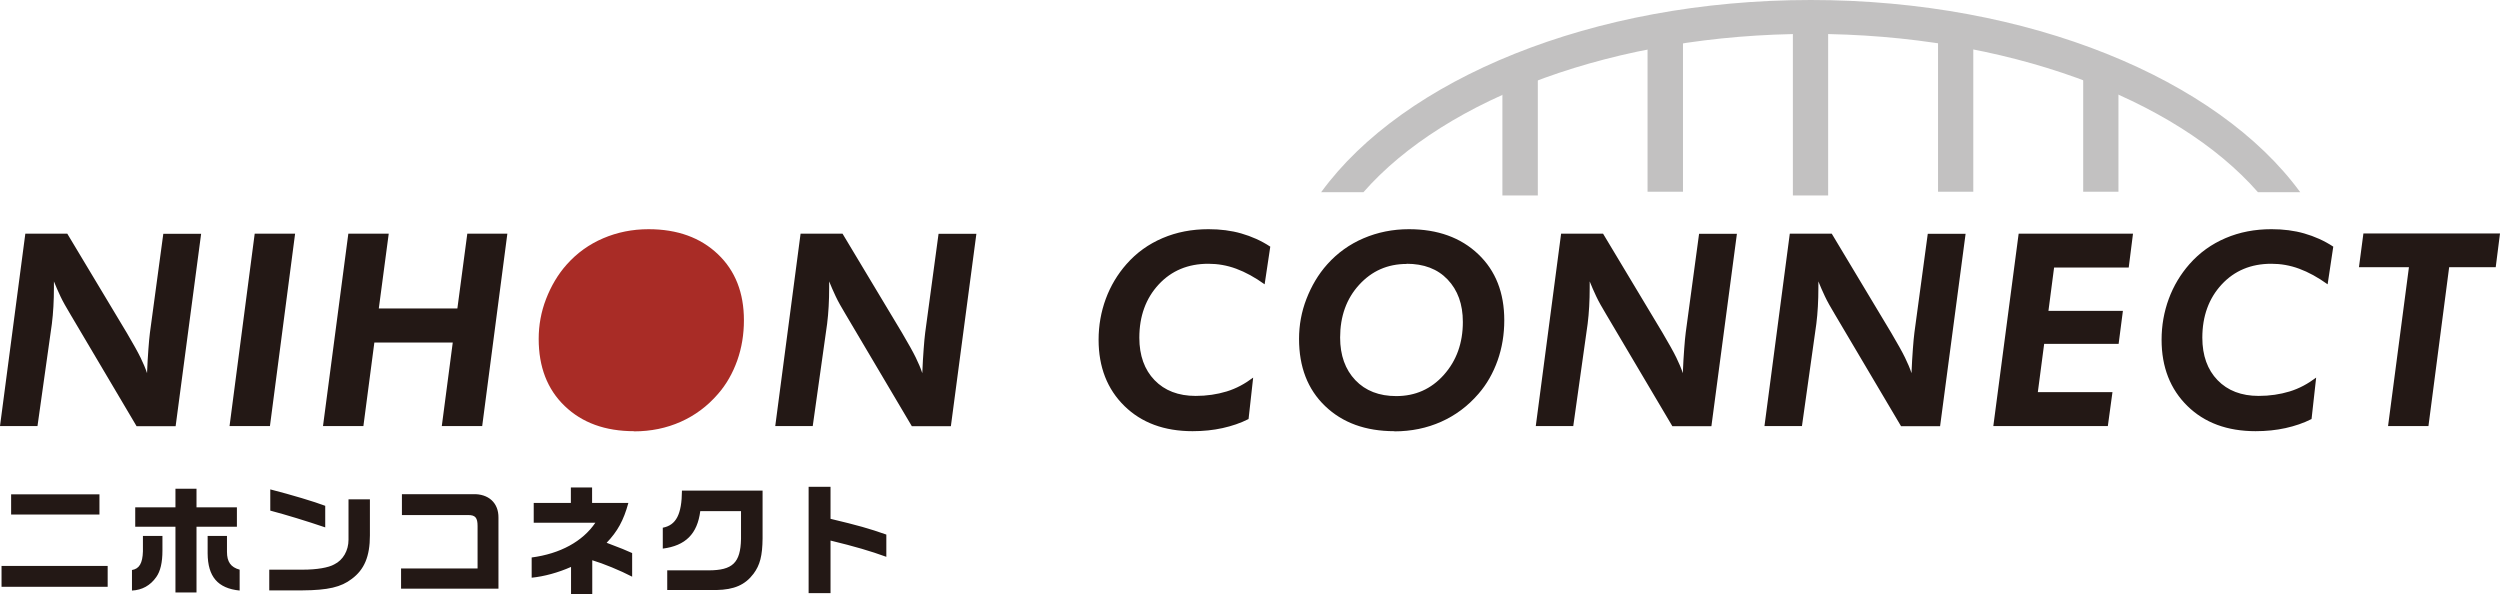<?xml version="1.0" encoding="UTF-8"?> <svg xmlns="http://www.w3.org/2000/svg" id="_レイヤー_1" viewBox="0 0 146.05 34.73"><defs><style>.cls-1{fill:#c2c1c1}.cls-3{fill:#231815}</style></defs><path class="cls-3" d="M0 24.89l1.48-11.24h2.45l3.48 5.8c.37.63.64 1.11.8 1.44s.29.63.38.91c.02-.53.05-1 .08-1.41s.06-.73.09-.96l.78-5.77h2.21L10.26 24.9H7.98l-3.87-6.54c-.24-.4-.44-.75-.58-1.05s-.27-.59-.38-.87v.36c0 .38-.01.76-.03 1.11s-.05.7-.09 1.01l-.84 5.97H0zm13.41 0l1.47-11.24h2.36l-1.47 11.24h-2.36zm5.46 0l1.48-11.24h2.36l-.58 4.37h4.59l.58-4.37h2.34l-1.47 11.24h-2.36l.64-4.88h-4.58l-.64 4.88h-2.36z"></path><path d="M37.04 25.19c-1.68 0-3.03-.49-4.05-1.47s-1.52-2.29-1.52-3.92c0-.8.14-1.58.43-2.33s.69-1.44 1.22-2.03c.59-.66 1.3-1.17 2.12-1.52s1.7-.53 2.65-.53c1.68 0 3.03.49 4.05 1.46s1.52 2.26 1.52 3.86c0 .83-.13 1.62-.39 2.35s-.63 1.39-1.12 1.95c-.62.72-1.35 1.26-2.18 1.63s-1.74.56-2.73.56z" fill="#a92c26"></path><path class="cls-3" d="M45.29 24.89l1.48-11.24h2.45l3.48 5.8c.37.63.64 1.11.8 1.44s.29.63.38.91c.02-.53.05-1 .08-1.41s.06-.73.09-.96l.78-5.77h2.21L55.55 24.9h-2.28l-3.87-6.54c-.24-.4-.44-.75-.58-1.05s-.27-.59-.38-.87v.36c0 .38-.01.76-.03 1.11s-.05.7-.09 1.01l-.84 5.97h-2.19zm27.65-.41c-.47.24-.98.41-1.52.53s-1.13.18-1.75.18c-1.65 0-2.98-.49-3.98-1.47s-1.51-2.27-1.51-3.87c0-.83.14-1.63.42-2.39s.69-1.44 1.21-2.03c.59-.67 1.29-1.17 2.11-1.52s1.71-.52 2.68-.52c.69 0 1.33.08 1.92.25s1.16.42 1.69.77l-.33 2.2c-.57-.41-1.12-.71-1.66-.91s-1.08-.29-1.63-.29c-1.18 0-2.15.4-2.9 1.21s-1.13 1.85-1.13 3.11c0 1.04.3 1.87.89 2.48s1.39.92 2.4.92c.65 0 1.25-.09 1.81-.26s1.07-.45 1.55-.81l-.27 2.43zm8.52.71c-1.68 0-3.03-.49-4.05-1.47s-1.52-2.29-1.52-3.92c0-.8.14-1.58.43-2.33s.69-1.44 1.22-2.03c.59-.66 1.3-1.17 2.12-1.52s1.7-.53 2.65-.53c1.68 0 3.03.49 4.05 1.46s1.52 2.26 1.52 3.86c0 .83-.13 1.62-.39 2.35s-.63 1.39-1.12 1.95c-.62.72-1.35 1.26-2.18 1.63s-1.74.56-2.73.56zm.72-9.77c-1.12 0-2.04.41-2.78 1.22s-1.11 1.84-1.11 3.08c0 1.04.3 1.87.89 2.49s1.39.93 2.39.93c1.11 0 2.04-.41 2.78-1.24s1.11-1.86 1.11-3.09c0-1.04-.3-1.86-.89-2.48s-1.39-.92-2.4-.92zm7.54 9.47l1.48-11.24h2.45l3.48 5.8c.37.63.64 1.11.8 1.44s.29.63.38.91c.02-.53.05-1 .08-1.41s.06-.73.09-.96l.78-5.77h2.21L99.98 24.9H97.7l-3.87-6.54c-.24-.4-.44-.75-.58-1.05s-.27-.59-.38-.87v.36c0 .38-.01.76-.03 1.11s-.05.7-.09 1.01l-.84 5.97h-2.19zm13.36 0l1.48-11.24h2.45l3.48 5.8c.37.63.64 1.11.8 1.44s.29.63.38.91c.02-.53.05-1 .08-1.41s.06-.73.09-.96l.78-5.77h2.21l-1.49 11.24h-2.28l-3.87-6.54c-.24-.4-.44-.75-.58-1.05s-.27-.59-.38-.87v.36c0 .38-.01.76-.03 1.11s-.05.7-.09 1.01l-.84 5.97h-2.19zm13.37 0l1.48-11.24h6.68l-.25 1.98H120l-.33 2.53h4.35l-.25 1.93h-4.35l-.37 2.82h4.36l-.27 1.98h-6.69zm18.59-.41c-.47.24-.98.41-1.52.53s-1.13.18-1.75.18c-1.65 0-2.98-.49-3.98-1.47s-1.51-2.27-1.51-3.87c0-.83.14-1.63.42-2.39s.69-1.44 1.21-2.03c.59-.67 1.29-1.17 2.11-1.52s1.71-.52 2.68-.52c.69 0 1.33.08 1.92.25s1.16.42 1.69.77l-.33 2.2c-.57-.41-1.12-.71-1.66-.91s-1.08-.29-1.63-.29c-1.18 0-2.15.4-2.9 1.21s-1.13 1.85-1.13 3.11c0 1.04.3 1.87.89 2.48s1.39.92 2.4.92c.65 0 1.25-.09 1.81-.26s1.07-.45 1.55-.81l-.27 2.43zm4.47.41l1.22-9.28h-2.92l.26-1.97h7.98l-.25 1.97h-2.72l-1.21 9.28h-2.36zM6.29 33.06v1.22H.09v-1.22H6.3zM.65 28.88h5.16v1.18H.65v-1.18zm8.84 2.43v.85c0 .71-.12 1.21-.36 1.55-.35.5-.83.76-1.42.79v-1.2c.43-.07.62-.4.64-1.09v-.9h1.14zM7.9 29.64h2.35v-1.09h1.23v1.09h2.36v1.13h-2.36v3.84h-1.23v-3.84H7.9v-1.13zm5.36 1.67v.93c0 .58.22.9.74 1.04v1.22c-1.28-.13-1.86-.81-1.87-2.17v-1.02h1.13zm8.35-2.14v2.11c0 1.23-.33 2-1.06 2.54-.62.48-1.39.66-2.88.67h-1.94v-1.21h1.96c.83 0 1.51-.12 1.84-.31.51-.25.83-.8.83-1.44v-2.36h1.25zm-5.82-.58c1.25.32 2.58.72 3.21.96v1.26c-1.09-.37-2.3-.74-3.21-.98v-1.24zm7.65 4.62h4.46v-2.48c0-.48-.13-.64-.54-.64h-3.88v-1.22h4.15c.91-.03 1.5.51 1.49 1.37v4.15h-5.69V33.2zm7.61-.64c1.68-.22 2.99-.94 3.73-2.03h-3.6v-1.16h2.17v-.9h1.24v.9h2.12c-.28 1.03-.64 1.67-1.27 2.33.78.29 1.21.47 1.49.6v1.38c-.69-.36-1.69-.77-2.33-.96v2h-1.24v-1.61c-.74.33-1.58.56-2.3.63v-1.18zm7.67-1.74c.78-.15 1.11-.78 1.12-2.17h4.71v2.79c-.01 1.02-.15 1.56-.53 2.07-.49.65-1.13.93-2.17.95h-2.87v-1.15h2.41c1.41 0 1.87-.44 1.9-1.83v-1.63h-2.38c-.17 1.33-.86 2.02-2.19 2.19v-1.21zm9.8-2.39v1.87c1.63.39 2.23.56 3.26.92v1.3c-.94-.34-1.82-.6-3.26-.95v3.07h-1.28v-6.21h1.28z"></path><path class="cls-1" d="M89.84 11.42h-2.07V5.35l2.07-1.13v7.2zm8.48-.22h-2.07V2.87l2.07-1.12v9.45zM104.74.84h2.06v10.58h-2.06zm8.48.91h2.06v9.45h-2.06zm10.54 9.45h-2.06V4l2.06 1.13v6.07z"></path><path class="cls-1" d="M105.77 1.98c11.43 0 21.34 3.77 26.14 9.25h2.47C129.56 4.63 118.56 0 105.78 0s-23.79 4.63-28.6 11.23h2.47c4.8-5.48 14.71-9.25 26.13-9.25z"></path></svg> 
